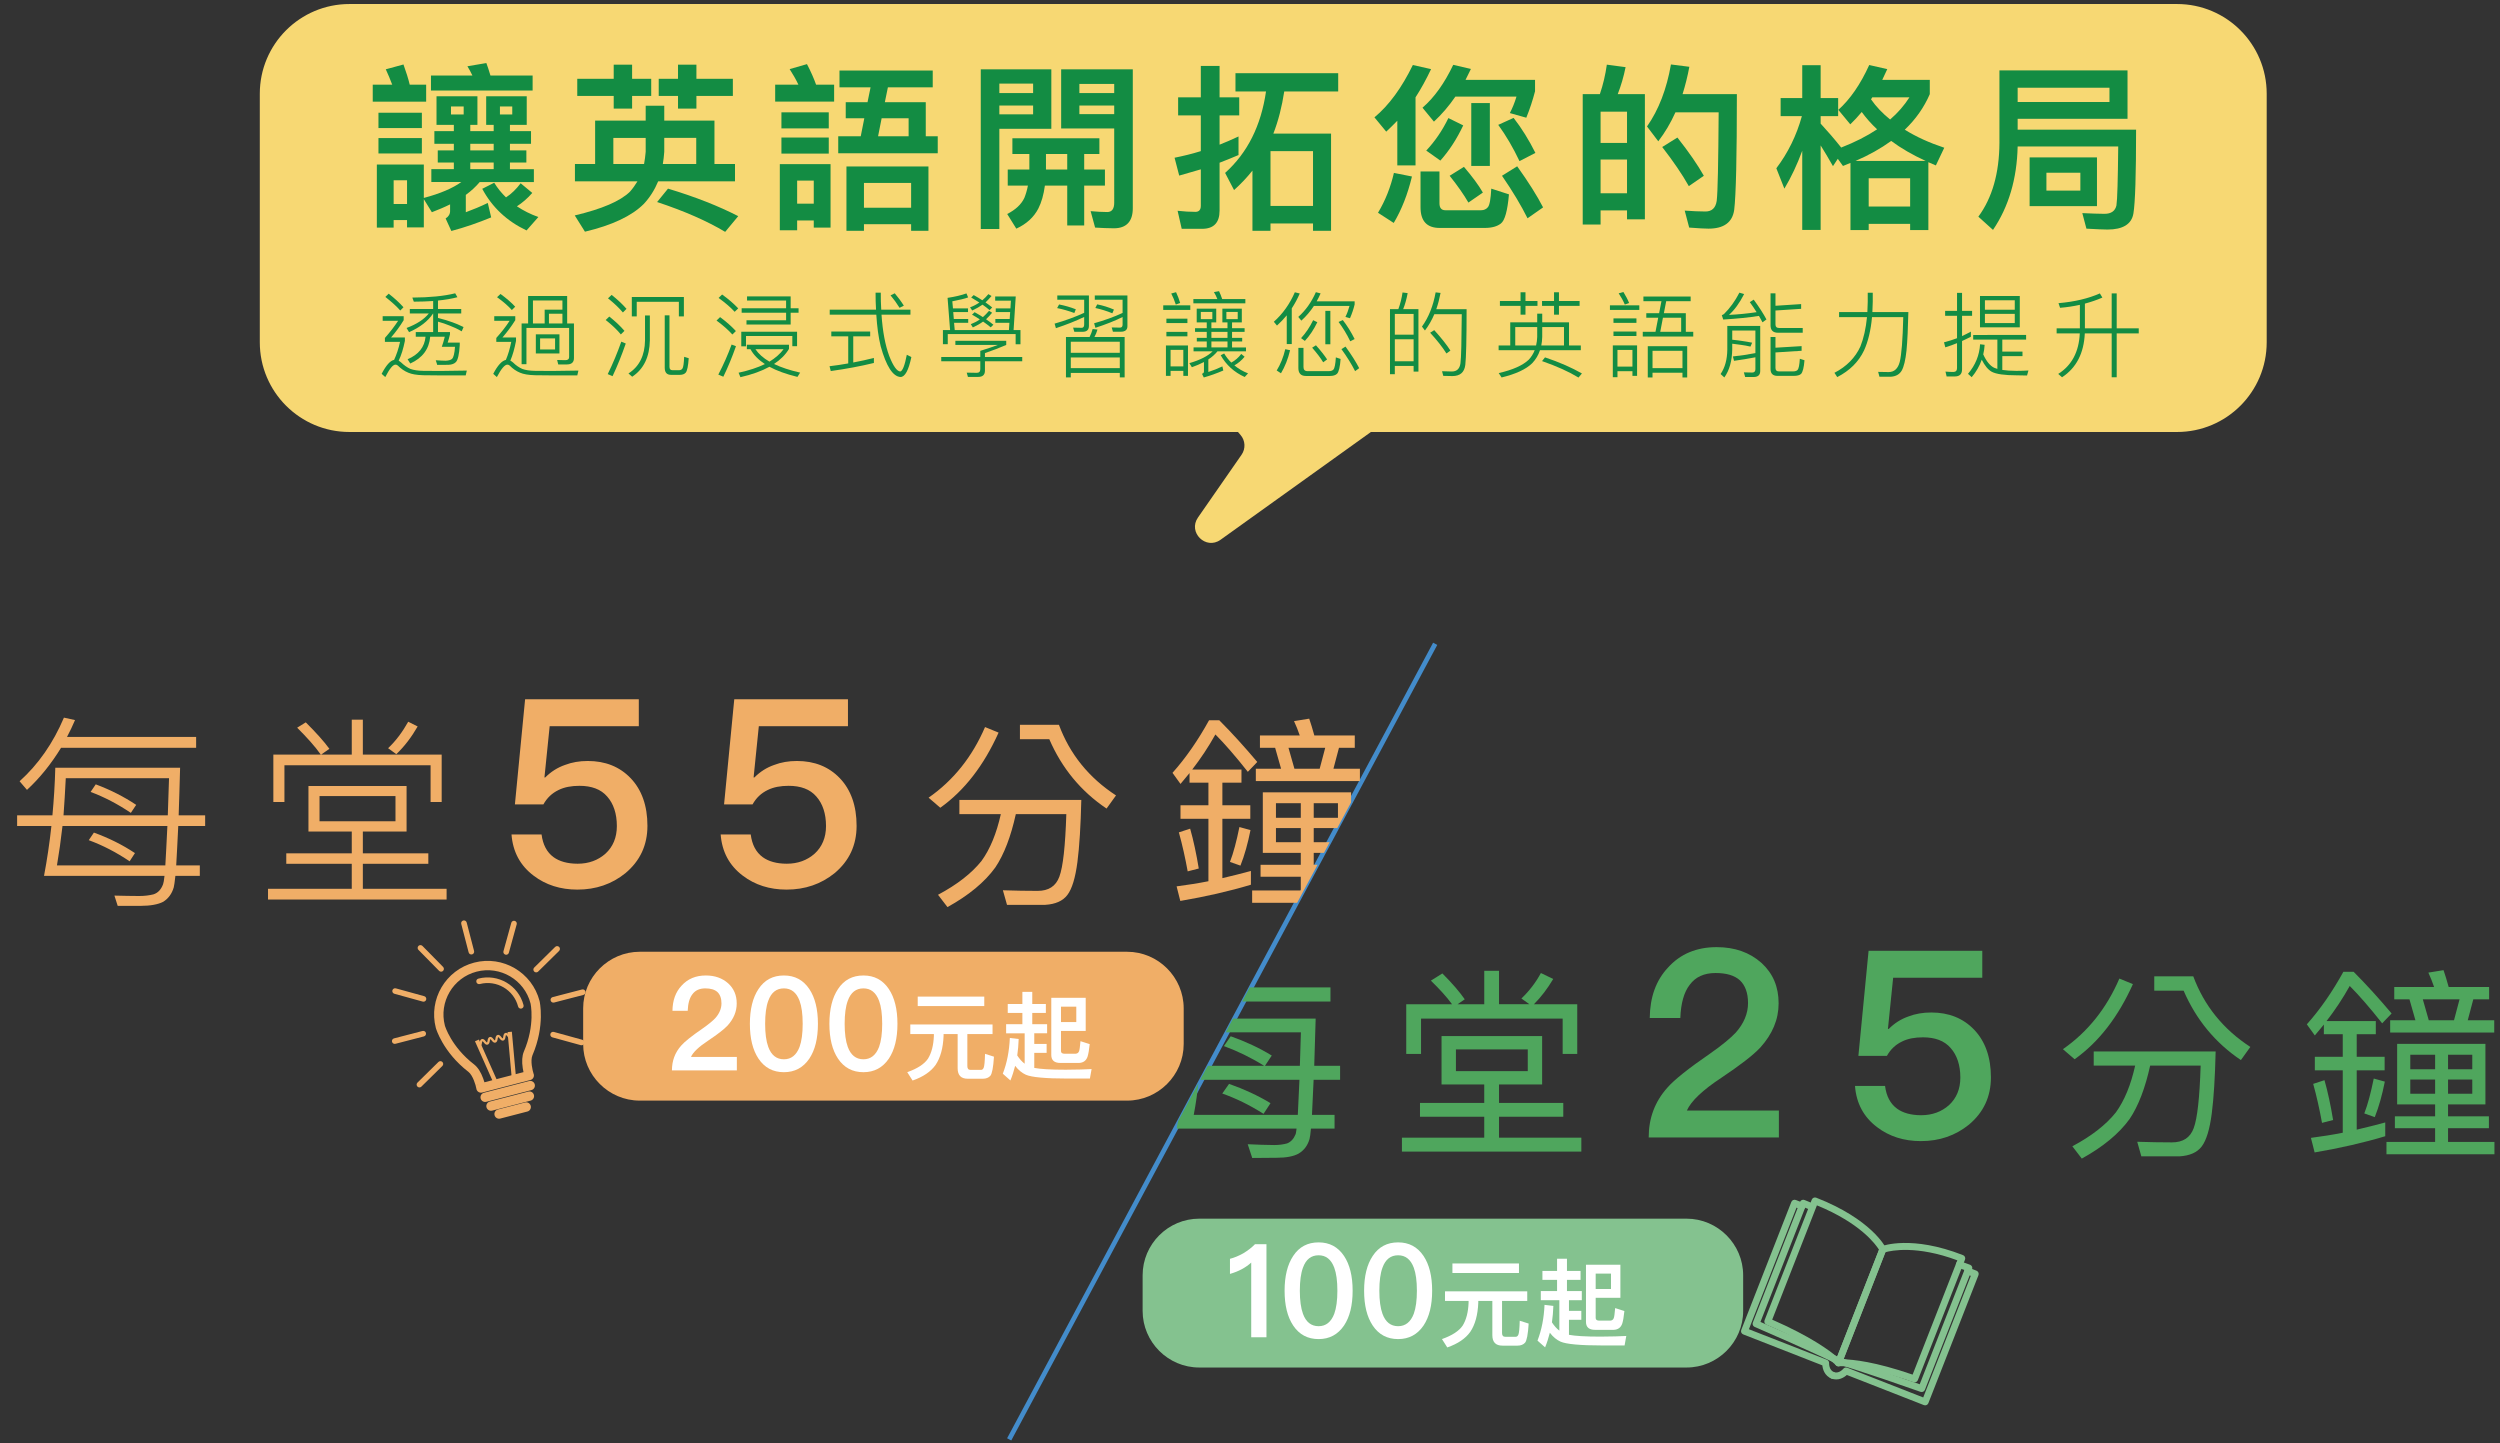 <?xml version="1.0" encoding="utf-8"?>
<!-- Generator: Adobe Illustrator 16.0.0, SVG Export Plug-In . SVG Version: 6.00 Build 0)  -->
<!DOCTYPE svg PUBLIC "-//W3C//DTD SVG 1.1//EN" "http://www.w3.org/Graphics/SVG/1.1/DTD/svg11.dtd">
<svg version="1.1" id="圖層_1" xmlns="http://www.w3.org/2000/svg" xmlns:xlink="http://www.w3.org/1999/xlink" x="0px" y="0px"
	 width="530px" height="306px" viewBox="0 0 530 306" enable-background="new 0 0 530 306" xml:space="preserve">
<rect x="0" y="0" width="530" height="306" fill="#333333" stroke="none"/>
<g>
	<path fill="#F7D873" d="M461.526,91.582H74.091c-10.5,0-19.013-8.512-19.013-19.013V19.865c0-10.5,8.512-19.013,19.013-19.013
		h387.436c10.5,0,19.013,8.512,19.013,19.013v52.704C480.539,83.07,472.026,91.582,461.526,91.582z"/>
	<path fill="#F7D873" d="M242.704,68.68L263,92.223c1.016,1.178,1.105,2.895,0.218,4.172l-9.25,13.319
		c-2.184,3.145,1.675,6.948,4.788,4.717l35.375-25.353c0.894-0.641,1.424-1.672,1.424-2.772V63.395"/>
</g>
<g>
	<path fill="#138C43" d="M86.86,17.949h3.484v3.598H79.021v-3.598h4.128c-0.417-1.099-0.871-2.197-1.364-3.257l3.75-1.022
		C86.103,15.26,86.557,16.661,86.86,17.949z M111.667,20.411v6.06h-3.56v1.326h4.469v2.689h-4.469v1.401h3.484v2.576h-3.484v1.401
		h5.075v2.727h-11.476c-0.833,0.985-1.818,1.894-2.954,2.727v3.673c1.553-0.568,3.105-1.212,4.659-1.969l0.719,3.067
		c-2.765,1.136-5.567,2.121-8.445,2.878l-1.212-2.651c0.606-0.379,0.947-0.909,0.947-1.553v-1.439
		c-1.212,0.606-2.5,1.136-3.863,1.667l-1.705-2.765v5.984h-3.56v-1.553h-2.84v1.591h-3.56V34.878h9.96v7.082
		c3.446-0.909,6.098-2.045,7.953-3.371h-6.362v-2.727h4.772v-1.401h-3.409v-2.576h3.409v-1.401h-4.128v-2.689h4.128V26.47h-3.674
		v-6.06h8.673v6.06h-1.515v1.326h4.961V26.47h-1.591v-6.06H111.667z M89.436,23.895v3.257h-9.203v-3.257H89.436z M89.436,29.273
		v3.257h-9.203v-3.257H89.436z M86.292,43.248V38.21h-2.84v5.037H86.292z M100.153,16.018c-0.341-0.72-0.682-1.363-1.061-1.969
		l4.015-0.682c0.303,0.795,0.568,1.667,0.871,2.651h8.938v3.181H91.367v-3.181H100.153z M98.298,22.569h-2.689v1.704h2.689V22.569z
		 M104.66,30.485h-4.961v1.401h4.961V30.485z M104.66,35.863v-1.401h-4.961v1.401H104.66z M112.841,40.899
		c-0.985,1.136-2.083,2.083-3.257,2.841c1.364,0.909,2.878,1.666,4.545,2.272l-2.5,2.84c-4.166-1.969-7.31-4.923-9.393-8.824
		l2.538-1.288c0.719,1.174,1.553,2.197,2.5,3.105c1.174-0.757,2.197-1.78,3.105-2.992L112.841,40.899z M108.599,22.569h-2.613v1.704
		h2.613V22.569z"/>
	<path fill="#138C43" d="M151.465,34.764h4.355v3.674h-16.285c-0.757,1.818-1.78,3.446-3.067,4.81
		c-2.538,2.538-6.704,4.507-12.46,5.87l-2.159-3.446c5.756-1.363,9.657-3.03,11.703-5.037c0.605-0.682,1.136-1.439,1.59-2.196
		h-13.255v-3.674h4.28v-9.203h10.718v-3.144h3.939v3.144h10.642V34.764z M130.105,16.699v-2.992h3.901v2.992h4.052v3.636h-4.052
		v2.689h-3.901v-2.689h-7.726v-3.636H130.105z M136.543,34.764c0.151-0.833,0.265-1.667,0.341-2.575v-2.954h-6.855v5.529H136.543z
		 M156.502,45.823l-2.765,3.333c-3.787-2.272-8.597-4.393-14.429-6.325l2.31-2.84C147.413,41.733,152.374,43.702,156.502,45.823z
		 M147.64,13.707v2.992h7.726v3.636h-7.726v2.689h-3.901v-2.689h-4.09v-3.636h4.09v-2.992H147.64z M140.823,32.189
		c-0.076,0.909-0.152,1.742-0.303,2.575h7.082v-5.529h-6.779V32.189z"/>
	<path fill="#138C43" d="M169.26,17.949c-0.53-1.136-1.174-2.235-1.855-3.295l3.673-1.061c0.833,1.59,1.477,3.067,1.932,4.355h3.825
		v3.598h-12.498v-3.598H169.26z M168.995,48.815h-3.673V34.802h10.755v13.445h-3.56v-1.515h-3.522V48.815z M175.698,23.819v3.408
		h-10.036v-3.408H175.698z M175.698,29.159v3.409h-10.036v-3.409H175.698z M172.517,38.287h-3.522v4.885h3.522V38.287z
		 M197.74,14.957v3.56h-9.506l-0.644,3.144h8.673v7.233h2.538v3.598h-21.095v-3.598h4.771l0.758-3.825h-3.939v-3.408h4.621
		l0.644-3.144h-6.589v-3.56H197.74z M196.831,48.929h-3.674v-1.401h-9.998v1.401h-3.712V35.294h17.384V48.929z M193.157,44.043
		v-5.264h-9.998v5.264H193.157z M192.627,28.894v-3.825h-5.719l-0.757,3.825H192.627z"/>
	<path fill="#138C43" d="M222.882,27.303h-11.021V48.55h-3.938V14.692h14.959V27.303z M219.019,17.722h-7.158v2.007h7.158V17.722z
		 M211.861,24.236h7.158V22.38h-7.158V24.236z M218.224,35.938v-3.295h-3.598v-3.333h18.444v3.333h-3.219v3.295h4.394v3.408h-4.394
		v8.446h-3.598v-8.446h-4.734c-0.265,1.932-0.72,3.56-1.401,4.886c-0.947,1.818-2.5,3.257-4.658,4.242l-1.932-3.105
		c1.78-0.909,2.992-2.045,3.636-3.409c0.303-0.757,0.568-1.628,0.757-2.613h-4.279v-3.408H218.224z M226.252,32.644h-4.507v3.295
		h4.507V32.644z M224.965,27.228V14.692h15.187v29.465c0,2.802-1.363,4.242-4.014,4.242c-1.326,0-2.651-0.076-3.977-0.151
		l-0.947-3.484c1.288,0.113,2.461,0.189,3.522,0.189c0.985,0,1.477-0.682,1.477-1.97V27.228H224.965z M236.213,17.797h-7.385v1.932
		h7.385V17.797z M228.828,24.198h7.385V22.38h-7.385V24.198z"/>
	<path fill="#138C43" d="M250.523,48.512l-0.871-3.825c1.363,0.151,2.613,0.227,3.787,0.227c0.757,0,1.136-0.455,1.136-1.288V35.9
		c-1.515,0.455-3.068,0.909-4.583,1.326l-0.985-3.787c1.894-0.379,3.75-0.833,5.567-1.401v-7.575h-4.81v-3.825h4.81v-6.666h3.977
		v6.666h4.166v3.825h-4.166v6.211c1.363-0.53,2.689-1.136,4.014-1.742v3.938c-1.325,0.568-2.651,1.098-4.014,1.628v10.15
		c0,2.575-1.25,3.863-3.711,3.863H250.523z M283.699,15.525v3.863h-11.438c-0.492,3.219-1.25,6.211-2.31,8.938h12.232v20.603h-3.825
		v-1.553h-9.014v1.553h-3.825V36.166c-1.174,1.477-2.461,2.84-3.901,4.128l-1.894-3.636c4.734-4.242,7.613-9.998,8.673-17.27h-6.477
		v-3.863H283.699z M278.359,32.038h-9.014v11.626h9.014V32.038z"/>
	<path fill="#138C43" d="M293.881,27.909l-2.499-3.03c3.105-2.575,5.794-6.287,8.143-11.096l3.863,0.871
		c-1.023,2.159-2.121,4.166-3.295,5.983v14.43h-3.863v-9.468C295.434,26.433,294.639,27.19,293.881,27.909z M299.335,37.416
		c-0.909,3.787-2.196,7.044-3.863,9.847l-3.333-2.159c1.591-2.651,2.689-5.492,3.371-8.446L299.335,37.416z M305.205,48.323
		c-2.727,0-4.053-1.477-4.053-4.394v-7.574h4.015v6.741c0,0.985,0.417,1.477,1.25,1.477h7.574c0.606,0,1.099-0.227,1.439-0.644
		c0.379-0.454,0.605-1.742,0.72-3.938l3.749,1.212c-0.303,3.484-0.871,5.529-1.704,6.173c-0.758,0.606-1.894,0.947-3.446,0.947
		H305.205z M311.833,14.616c-0.379,0.795-0.758,1.553-1.137,2.31h14.732v2.424c-0.492,1.894-1.098,3.75-1.855,5.605l-3.484-0.985
		c0.53-1.022,1.022-2.197,1.401-3.484h-12.952c-1.401,2.045-2.916,3.787-4.545,5.302l-2.424-2.954
		c2.5-2.159,4.658-5.188,6.514-9.089L311.833,14.616z M310.204,26.584c-1.363,2.878-2.954,5.34-4.848,7.461l-2.992-2.121
		c1.818-1.932,3.409-4.242,4.696-6.893L310.204,26.584z M314.37,40.824l-3.067,2.121c-0.984-1.705-2.311-3.598-3.977-5.681
		l3.029-1.894C312.098,37.416,313.461,39.233,314.37,40.824z M315.848,21.85v13.331h-3.939V21.85H315.848z M325.505,32.416
		l-3.371,1.742c-1.363-2.878-2.878-5.454-4.507-7.688l3.257-1.477C322.626,27.228,324.142,29.689,325.505,32.416z M327.133,43.967
		l-3.295,2.31c-1.363-2.727-3.143-5.719-5.415-9.014l3.219-2.007C324.027,38.589,325.846,41.468,327.133,43.967z"/>
	<path fill="#138C43" d="M348.715,46.505h-3.787v-1.894h-5.605v2.992h-3.787V19.956h3.636c0.682-2.007,1.174-4.09,1.477-6.249
		l3.977,0.53c-0.416,2.045-0.984,3.977-1.666,5.719h5.757V46.505z M344.928,30.295v-6.628h-5.605v6.628H344.928z M344.928,40.976
		v-7.158h-5.605v7.158H344.928z M367.65,44.498c-0.378,2.651-2.196,3.977-5.453,3.977c-0.758,0-2.121-0.076-4.09-0.227l-0.947-3.598
		c1.666,0.114,3.144,0.189,4.394,0.189c1.363,0,2.158-0.757,2.386-2.234c0.228-1.818,0.341-8.067,0.416-18.785h-9.165
		c-1.022,2.272-2.234,4.317-3.636,6.135l-2.386-3.144c2.5-3.56,4.166-7.953,5.075-13.142l3.9,0.492
		c-0.379,2.045-0.871,3.977-1.438,5.794h11.513C368.219,33.211,368.029,41.392,367.65,44.498z M361.213,37.264l-3.182,2.197
		c-1.401-2.5-3.295-5.264-5.643-8.294l3.219-2.007C358.031,32.227,359.887,34.916,361.213,37.264z"/>
	<path fill="#138C43" d="M385.976,48.739h-3.901V31.962c-1.061,2.878-2.311,5.567-3.787,8.029l-1.704-4.317
		c2.462-3.257,4.279-6.931,5.416-11.059h-4.507V20.79h4.582v-6.969h3.901v6.969h3.711v3.825h-3.711v1.591
		c1.438,1.553,2.916,3.257,4.354,5.075c2.917-1.136,5.454-2.424,7.613-3.863c-1.288-1.212-2.349-2.424-3.258-3.673
		c-0.795,0.947-1.59,1.818-2.424,2.613l-2.537-3.067c2.5-2.234,4.696-5.416,6.552-9.506l3.825,0.871
		c-0.379,0.795-0.72,1.553-1.061,2.272h10.074v3.03c-1.212,2.803-2.992,5.34-5.302,7.537c2.424,1.515,5.188,2.765,8.369,3.825
		l-1.779,3.75c-0.568-0.228-1.099-0.455-1.591-0.682v14.391h-3.863v-1.325h-8.786v1.325H392.3v-14.24
		c-0.53,0.227-1.061,0.417-1.591,0.644l-1.098-1.515l-1.022,1.553c-0.985-1.742-1.856-3.181-2.613-4.393V48.739z M400.935,29.879
		c-2.196,1.59-4.733,3.03-7.574,4.242h14.884C405.441,32.833,403.018,31.432,400.935,29.879z M404.949,43.778v-5.984h-8.786v5.984
		H404.949z M404.798,20.638h-7.878c-0.113,0.152-0.189,0.265-0.265,0.417c1.099,1.59,2.462,2.992,4.053,4.279
		C402.374,23.895,403.737,22.304,404.798,20.638z"/>
	<path fill="#138C43" d="M427.742,27.493h25.109c0,9.582-0.189,15.49-0.567,17.762c-0.379,2.272-2.234,3.409-5.492,3.409
		c-0.908,0-2.386-0.076-4.469-0.189l-0.871-3.295c1.818,0.076,3.409,0.151,4.696,0.151c1.439,0,2.272-0.606,2.537-1.78
		c0.189-1.174,0.304-5.34,0.379-12.498h-21.322c-0.151,6.855-1.894,12.763-5.226,17.687l-3.105-2.803
		c2.954-4.014,4.431-9.241,4.469-15.641V14.919h27.154v10.264h-23.292V27.493z M427.742,18.593v3.03h19.467v-3.03H427.742z
		 M444.558,33.363v10.339H430.28V33.363H444.558z M441.036,36.62h-7.196v3.787h7.196V36.62z"/>
</g>
<g>
	<path fill="#138C43" d="M85.579,67.03v0.848c-0.769,1.262-1.656,2.484-2.681,3.667h2.938v0.729
		c-0.335,1.656-0.769,3.056-1.321,4.199c0.158,0.079,0.335,0.217,0.532,0.375c0.611,0.591,1.262,1.045,1.952,1.36
		c0.69,0.256,1.617,0.394,2.78,0.414c1.084,0,2.326,0.02,3.726,0.02c1.399,0,3.213-0.04,5.461-0.079l-0.237,1.025h-5.086
		c-1.557,0-2.878-0.02-3.943-0.04c-1.36-0.04-2.405-0.217-3.134-0.532c-0.828-0.335-1.558-0.848-2.228-1.518
		c-0.158-0.138-0.335-0.197-0.493-0.197c-0.552,0-1.262,0.868-2.168,2.642l-0.769-0.69c0.946-1.813,1.813-2.799,2.642-2.957
		c0.513-1.104,0.946-2.366,1.262-3.824h-3.213v-0.828c1.084-1.223,2.011-2.425,2.799-3.627h-3.272V67.03H85.579z M85.539,65.138
		l-0.69,0.69c-0.789-0.907-1.853-1.853-3.154-2.878l0.709-0.69C83.646,63.226,84.691,64.191,85.539,65.138z M97.88,70.244
		c-0.868-0.513-1.735-0.907-2.563-1.222c-0.808-0.335-1.636-0.611-2.464-0.828v2.208h2.543v0.493
		c-0.158,0.65-0.315,1.222-0.493,1.734h2.563v0.552c-0.118,1.932-0.394,3.135-0.808,3.568c-0.335,0.355-0.848,0.552-1.538,0.591
		c-0.65,0-1.458,0.02-2.425,0.02l-0.315-0.985c0.946,0.059,1.656,0.099,2.129,0.099c0.631-0.04,1.064-0.158,1.321-0.395
		c0.315-0.296,0.532-1.144,0.631-2.563h-2.799c0.236-0.67,0.453-1.38,0.631-2.129h-3.095c-0.217,2.602-1.617,4.495-4.219,5.678
		l-0.572-0.907c2.346-0.986,3.607-2.583,3.805-4.771h-2.07v-0.986h3.687v-3.943h-0.02c-1.044,1.597-2.74,2.918-5.086,3.962
		l-0.533-0.887c2.149-0.809,3.726-1.833,4.712-3.076H86.88v-0.946h4.948v-1.695c-1.262,0.079-2.642,0.138-4.101,0.138l-0.315-0.868
		c3.687-0.02,6.723-0.315,9.088-0.907l0.473,0.828c-1.183,0.315-2.563,0.552-4.121,0.709v1.794h4.929v0.946h-4.929v0.946
		c1.222,0.315,2.228,0.611,3.017,0.907c0.611,0.197,1.419,0.552,2.405,1.025L97.88,70.244z"/>
	<path fill="#138C43" d="M109.239,67.03v0.848c-0.789,1.262-1.695,2.484-2.721,3.667h2.878v0.729
		c-0.315,1.656-0.71,3.036-1.203,4.179c0.197,0.099,0.375,0.237,0.572,0.395c0.591,0.591,1.242,1.045,1.952,1.36
		c0.67,0.256,1.577,0.394,2.76,0.414c1.064,0,2.306,0.02,3.687,0.02c1.399,0,3.213-0.04,5.461-0.079l-0.237,1.025h-5.086
		c-1.557,0-2.858-0.02-3.923-0.04c-1.341-0.04-2.386-0.217-3.115-0.532c-0.828-0.335-1.557-0.848-2.208-1.518
		c-0.158-0.138-0.335-0.197-0.493-0.197c-0.552,0-1.301,0.868-2.228,2.642l-0.769-0.69c0.927-1.774,1.813-2.76,2.681-2.957
		c0.473-1.104,0.848-2.366,1.144-3.824h-3.174v-0.828c1.104-1.223,2.05-2.425,2.819-3.627h-3.253V67.03H109.239z M109.219,65.02
		l-0.709,0.709c-0.769-0.867-1.814-1.774-3.135-2.72l0.729-0.69C107.346,63.226,108.391,64.112,109.219,65.02z M121.679,68.568
		v7.354c0,0.887-0.513,1.341-1.499,1.341h-1.833l-0.236-0.946l1.754,0.039c0.513,0,0.789-0.217,0.789-0.65v-6.19h-9.049v7.689
		h-1.025v-8.635h1.38v-5.815h8.28v5.815H121.679z M119.234,63.699h-6.25v4.869h2.484V65.65h3.766V63.699z M118.603,70.875v4.061
		h-5.007v-4.061H118.603z M117.676,71.742h-3.174v2.346h3.174V71.742z M119.234,68.568v-2.05h-2.858v2.05H119.234z"/>
	<path fill="#138C43" d="M132.386,70.145l-0.769,0.75c-0.788-0.966-1.853-1.991-3.213-3.056l0.769-0.729
		C130.435,68.115,131.519,69.12,132.386,70.145z M132.662,72.826c-0.848,2.445-1.774,4.751-2.799,6.92l-1.025-0.434
		c1.104-2.248,2.05-4.535,2.878-6.88L132.662,72.826z M132.82,65.473l-0.769,0.769c-0.789-0.946-1.833-1.932-3.154-2.997
		l0.769-0.729C130.908,63.501,131.953,64.487,132.82,65.473z M137.769,66.873v5.284c-0.06,3.509-1.301,6.091-3.746,7.708
		l-0.789-0.69c2.287-1.459,3.47-3.805,3.509-7.018v-5.284H137.769z M144.984,67.07h-1.065v-3.095h-8.93v3.095h-1.045v-4.101h11.04
		V67.07z M142.263,79.47c-0.907,0-1.34-0.513-1.34-1.518V66.853h1.005v10.902c0,0.473,0.197,0.729,0.631,0.729h1.38
		c0.335,0,0.572-0.118,0.729-0.335c0.197-0.276,0.315-1.124,0.375-2.504l0.966,0.296c-0.118,1.656-0.315,2.661-0.631,3.056
		c-0.276,0.315-0.69,0.473-1.262,0.473H142.263z"/>
	<path fill="#138C43" d="M156.007,70.185l-0.749,0.729c-0.828-0.927-1.932-1.912-3.352-2.957l0.75-0.729
		C153.996,68.213,155.1,69.199,156.007,70.185z M156.027,73.398c-0.809,2.287-1.696,4.456-2.681,6.466l-1.064-0.453
		c1.084-2.07,2.03-4.199,2.819-6.368L156.027,73.398z M156.5,65.374l-0.749,0.729c-0.848-0.926-1.991-1.912-3.411-2.938l0.749-0.729
		C154.43,63.403,155.573,64.389,156.5,65.374z M167.264,73.083v0.887c-0.729,1.222-1.794,2.287-3.174,3.194
		c1.518,0.729,3.371,1.34,5.54,1.833l-0.572,0.907c-2.405-0.591-4.377-1.301-5.934-2.149c-1.656,0.907-3.707,1.656-6.151,2.208
		l-0.395-0.946c2.188-0.473,4.042-1.084,5.579-1.833c-1.399-0.926-2.425-1.971-3.056-3.154h-0.769v-0.946H167.264z M168.979,73.398
		h-1.005v-2.168h-9.818v2.188h-1.005v-3.095h11.829V73.398z M166.653,65.354v-1.636h-8.28v-0.887h9.246v2.523h1.676v0.946h-1.676
		v2.504h-9.364v-0.907h8.398v-1.597h-9.423v-0.946H166.653z M163.124,76.67c1.262-0.769,2.267-1.656,2.997-2.642h-5.974
		C160.817,75.015,161.803,75.902,163.124,76.67z"/>
	<path fill="#138C43" d="M184.478,70.283v1.025h-3.588v5.54c1.498-0.276,2.957-0.611,4.376-0.966v1.065
		c-2.819,0.69-5.875,1.262-9.147,1.715l-0.256-1.025c1.341-0.158,2.662-0.355,3.962-0.592v-5.737h-3.588v-1.025H184.478z
		 M185.72,65.65c-0.079-1.163-0.099-2.366-0.099-3.608h1.104c0,1.262,0.02,2.464,0.098,3.608h6.19v1.064h-6.131
		c0.236,3.549,0.789,6.466,1.636,8.753c0.848,2.169,1.636,3.253,2.346,3.292c0.473-0.099,0.946-1.281,1.38-3.548l0.966,0.493
		c-0.591,2.799-1.341,4.199-2.287,4.219c-1.616-0.079-3.036-2.248-4.219-6.525c-0.473-1.932-0.769-4.16-0.926-6.683h-9.877V65.65
		H185.72z M191.614,64.803l-0.907,0.453c-0.611-0.985-1.242-1.853-1.912-2.642l0.887-0.434
		C190.372,62.989,191.022,63.856,191.614,64.803z"/>
	<path fill="#138C43" d="M213.322,72.254v0.868c-1.34,0.591-2.839,1.163-4.514,1.735v0.828h7.905v0.907h-7.905v1.991
		c0,0.867-0.473,1.321-1.4,1.321H205.2l-0.256-0.907c0.651,0.02,1.36,0.039,2.129,0.039c0.493,0,0.749-0.256,0.749-0.769v-1.676
		h-8.28v-0.907h8.28v-1.301c1.656-0.513,2.898-0.946,3.746-1.262h-9.029v-0.868H213.322z M202.204,67.622h3.056v0.809h-2.997
		l0.138,1.538h11.493l0.099-1.538h-2.977v-0.809h3.036l0.099-1.458h-3.056v-0.789h3.115l0.099-1.636h-3.332v-0.887h4.357
		l-0.454,7.117h1.459v3.016h-1.025v-2.168h-14.391v2.149h-1.025v-2.997h1.518l-0.532-6.821c1.577-0.236,2.917-0.552,4.002-0.946
		l0.355,0.848c-0.67,0.256-1.794,0.532-3.352,0.828l0.138,1.498h3.193v0.789h-3.134L202.204,67.622z M208.256,63.659
		c0.473-0.395,0.887-0.828,1.281-1.301l0.67,0.395c-0.453,0.532-0.887,0.985-1.281,1.36c0.513,0.355,0.986,0.71,1.419,1.065
		l-0.552,0.572c-0.434-0.395-0.946-0.769-1.498-1.163c-0.611,0.434-1.341,0.848-2.188,1.242l-0.453-0.67
		c0.749-0.276,1.399-0.631,1.971-1.025c-0.552-0.355-1.124-0.71-1.735-1.064l0.532-0.513
		C207.073,62.91,207.684,63.285,208.256,63.659z M208.374,67.228c0.473-0.414,0.907-0.868,1.301-1.341l0.651,0.414
		c-0.434,0.532-0.868,0.986-1.282,1.38c0.572,0.395,1.084,0.769,1.558,1.163l-0.572,0.552c-0.473-0.394-1.005-0.808-1.617-1.222
		c-0.591,0.434-1.321,0.848-2.168,1.242l-0.434-0.69c0.709-0.276,1.36-0.611,1.912-1.005c-0.513-0.355-1.064-0.69-1.656-1.005
		l0.552-0.532C207.25,66.538,207.822,66.873,208.374,67.228z"/>
	<path fill="#138C43" d="M229.846,63.541h-5.698v-0.907h6.703V69.1c0,0.828-0.454,1.242-1.341,1.242h-1.754l-0.256-0.887l1.814,0.04
		c0.354,0,0.532-0.237,0.532-0.71v-1.597c-1.735,0.848-3.746,1.636-5.993,2.385l-0.276-0.966c2.287-0.65,4.376-1.419,6.269-2.287
		V63.541z M228.072,65.571l-0.315,0.789c-1.163-0.434-2.385-0.789-3.647-1.045l0.414-0.769
		C225.746,64.783,226.928,65.118,228.072,65.571z M238.422,80.002h-1.025v-0.946h-10.389v0.946h-1.025v-8.556h5.007
		c0.276-0.552,0.493-1.104,0.651-1.695l1.025,0.118c-0.158,0.552-0.375,1.084-0.65,1.577h6.407V80.002z M237.396,74.798v-2.346
		h-10.389v2.346H237.396z M237.396,78.051v-2.268h-10.389v2.268H237.396z M237.988,63.541h-5.895v-0.907h6.919v6.525
		c0,0.769-0.473,1.164-1.38,1.164h-1.695l-0.256-0.907l1.754,0.04c0.355,0,0.552-0.217,0.552-0.611v-1.636
		c-1.676,0.828-3.588,1.577-5.757,2.287l-0.276-0.966c2.188-0.611,4.199-1.34,6.033-2.188V63.541z M236.155,65.63l-0.335,0.789
		c-1.143-0.473-2.346-0.848-3.607-1.124l0.394-0.769C233.828,64.763,235.011,65.138,236.155,65.63z"/>
	<path fill="#138C43" d="M252.343,64.724v0.986h-5.737v-0.986H252.343z M251.85,79.687h-0.985v-1.065h-2.701v1.065h-0.986V73.24
		h4.672V79.687z M251.731,67.563v0.927h-4.456v-0.927H251.731z M251.731,70.362v0.946h-4.456v-0.946H251.731z M250.864,77.676
		v-3.509h-2.701v3.509H250.864z M250.194,64.231l-0.927,0.335c-0.256-0.808-0.572-1.597-0.966-2.346l1.025-0.276
		C249.701,62.772,249.997,63.521,250.194,64.231z M263.264,65.434v2.917h-2.07v1.222h2.662v0.789h-2.662v1.262h2.149v0.769h-2.149
		v1.262h2.957v0.828h-6.052c-0.513,0.631-1.144,1.203-1.932,1.715v2.662c0.986-0.315,1.972-0.709,2.977-1.183l0.197,0.868
		c-1.36,0.591-2.74,1.084-4.14,1.479l-0.375-0.769c0.276-0.118,0.414-0.276,0.414-0.473V76.75c-0.769,0.394-1.617,0.769-2.563,1.104
		l-0.532-0.868c2.248-0.65,3.903-1.479,4.929-2.503h-4.042v-0.828h2.799v-1.262h-2.109v-0.769h2.109v-1.262h-2.484v-0.789h2.484
		v-1.222h-2.129v-2.917h4.14v2.917h-1.025v1.222h3.411v-1.222h-1.084v-2.917H263.264z M258.08,63.403
		c-0.217-0.552-0.454-1.045-0.729-1.479l1.084-0.197c0.236,0.473,0.453,1.045,0.67,1.676h4.909v0.907h-11.021v-0.907H258.08z
		 M257.015,66.124h-2.444v1.538h2.444V66.124z M260.229,70.362h-3.411v1.262h3.411V70.362z M260.229,73.654v-1.262h-3.411v1.262
		H260.229z M263.856,75.626c-0.651,0.788-1.38,1.399-2.169,1.833c0.828,0.69,1.794,1.262,2.898,1.696l-0.709,0.769
		c-2.248-1.025-3.943-2.563-5.086-4.613l0.729-0.375c0.434,0.71,0.927,1.36,1.518,1.932c0.808-0.434,1.518-1.045,2.109-1.833
		L263.856,75.626z M262.397,66.124h-2.405v1.538h2.405V66.124z"/>
	<path fill="#138C43" d="M270.72,69.021l-0.67-0.809c1.872-1.656,3.352-3.726,4.455-6.249l1.045,0.256
		c-0.493,1.144-1.064,2.188-1.695,3.154v7.57h-1.064v-6.091C272.14,67.642,271.449,68.351,270.72,69.021z M273.5,74.246
		c-0.454,1.893-1.104,3.509-1.933,4.889l-0.907-0.591c0.809-1.321,1.42-2.819,1.814-4.515L273.5,74.246z M279.966,62.2
		c-0.256,0.591-0.532,1.163-0.828,1.676h8.044v0.67c-0.237,0.986-0.572,1.971-0.986,2.917l-0.966-0.276
		c0.354-0.709,0.631-1.479,0.867-2.326h-7.55c-0.77,1.163-1.656,2.208-2.662,3.115l-0.65-0.789c1.558-1.38,2.8-3.135,3.726-5.244
		L279.966,62.2z M276.851,79.707c-1.064,0-1.597-0.572-1.597-1.676v-4.278h1.084v4.061c0,0.572,0.276,0.868,0.849,0.868h4.515
		c0.473,0,0.788-0.119,0.985-0.335c0.256-0.295,0.434-1.163,0.513-2.583l1.005,0.335c-0.118,1.696-0.374,2.741-0.749,3.135
		c-0.315,0.315-0.828,0.473-1.537,0.473H276.851z M279.275,68.312c-0.749,1.538-1.616,2.859-2.642,3.963l-0.808-0.592
		c0.985-1.064,1.853-2.326,2.563-3.805L279.275,68.312z M281.346,76.197l-0.828,0.611c-0.571-0.946-1.36-1.972-2.346-3.095
		l0.809-0.513C280.005,74.344,280.794,75.35,281.346,76.197z M282.036,65.907v7.077h-1.064v-7.077H282.036z M287.182,71.88
		l-0.927,0.473c-0.749-1.538-1.577-2.898-2.484-4.101l0.907-0.394C285.624,69.081,286.452,70.421,287.182,71.88z M288.147,78.051
		l-0.867,0.631c-0.71-1.419-1.676-2.977-2.898-4.672l0.867-0.532C286.511,75.212,287.477,76.75,288.147,78.051z"/>
	<path fill="#138C43" d="M300.708,78.78h-1.024v-1.203h-3.982v1.754h-1.025v-13.8h1.774c0.414-1.124,0.71-2.307,0.887-3.529
		l1.085,0.138c-0.218,1.222-0.533,2.346-0.947,3.391h3.233V78.78z M299.684,70.954v-4.396h-3.982v4.396H299.684z M299.684,76.592
		v-4.672h-3.982v4.672H299.684z M310.645,77.36c-0.197,1.577-1.104,2.366-2.74,2.366c-0.375,0-1.025-0.02-1.933-0.04l-0.256-0.986
		c0.788,0.04,1.479,0.059,2.07,0.059c1.064,0,1.675-0.591,1.833-1.754c0.158-1.183,0.236-4.653,0.276-10.39h-5.816
		c-0.552,1.281-1.202,2.425-1.991,3.45l-0.631-0.828c1.42-1.972,2.386-4.396,2.898-7.255l1.045,0.118
		c-0.236,1.223-0.532,2.386-0.907,3.45h6.427C310.92,71.919,310.821,75.862,310.645,77.36z M307.49,74.325l-0.848,0.611
		c-0.828-1.34-1.991-2.799-3.45-4.396l0.867-0.552C305.558,71.644,306.701,73.083,307.49,74.325z"/>
	<path fill="#138C43" d="M332.629,73.24h2.504v1.005h-8.655c-0.354,1.065-0.906,1.972-1.655,2.76
		c-1.302,1.281-3.47,2.287-6.486,3.016l-0.611-0.926c2.997-0.69,5.106-1.637,6.368-2.839c0.552-0.592,0.966-1.262,1.262-2.011
		h-7.649V73.24h2.464v-4.909h5.718v-1.833h1.064v1.833h5.678V73.24z M322.357,63.817v-1.853h1.045v1.853h2.543v1.025h-2.543v1.873
		h-1.045v-1.873h-4.377v-1.025H322.357z M325.649,73.24c0.139-0.572,0.218-1.163,0.237-1.794v-2.109h-4.653v3.903H325.649z
		 M326.951,71.446c-0.02,0.631-0.079,1.242-0.197,1.794h4.811v-3.903h-4.613V71.446z M330.5,61.964v1.853h4.376v1.025H330.5v1.873
		h-1.045v-1.873h-2.544v-1.025h2.544v-1.853H330.5z M335.369,79.174l-0.729,0.868c-2.03-1.242-4.613-2.405-7.729-3.49l0.631-0.789
		C330.598,76.789,333.2,77.932,335.369,79.174z"/>
	<path fill="#138C43" d="M347.536,64.724v0.986h-6.23v-0.986H347.536z M342.902,79.963h-0.985v-6.742h5.146v6.466h-0.985v-0.986
		h-3.175V79.963z M346.925,67.503v0.946h-4.87v-0.946H346.925z M346.925,70.283v0.946h-4.87v-0.946H346.925z M346.077,74.187h-3.175
		v3.529h3.175V74.187z M345.367,64.231l-0.907,0.335c-0.354-0.828-0.788-1.617-1.301-2.385l1.005-0.276
		C344.677,62.752,345.091,63.521,345.367,64.231z M358.418,62.871v0.986h-5.185l-0.493,2.543h4.652v3.943h1.577v1.005h-10.704
		v-1.005h2.7l0.572-2.977h-2.523v-0.966h2.72l0.493-2.543h-3.824v-0.986H358.418z M357.688,80.022h-1.005v-1.005h-6.349v1.005
		h-1.005v-6.624h8.358V80.022z M356.684,78.051v-3.687h-6.349v3.687H356.684z M356.407,70.342v-2.977h-3.864l-0.571,2.977H356.407z"
		/>
	<path fill="#138C43" d="M371.098,73.477c-0.71-0.158-1.4-0.296-2.07-0.375c-0.592-0.099-1.203-0.178-1.794-0.237v1.183
		c-0.04,2.464-0.592,4.455-1.676,5.973l-0.789-0.729c0.927-1.36,1.4-3.095,1.42-5.185V69.1h6.979v9.562
		c0,0.828-0.473,1.262-1.38,1.262h-1.813l-0.276-0.986c0.631,0.02,1.223,0.04,1.774,0.04c0.434,0,0.671-0.236,0.671-0.69v-2.543
		c-1.42,0.276-2.918,0.532-4.535,0.749l-0.236-0.927c1.656-0.177,3.253-0.414,4.771-0.709v-4.791h-4.909v1.952
		c0.927,0.099,1.695,0.197,2.287,0.295c0.473,0.06,1.123,0.178,1.932,0.335L371.098,73.477z M374.488,67.72l-0.848,0.611
		c-0.236-0.454-0.474-0.907-0.749-1.36c-2.09,0.335-4.613,0.591-7.57,0.769l-0.296-0.927c0.197-0.059,0.354-0.158,0.493-0.276
		c1.241-1.223,2.326-2.721,3.232-4.495l1.006,0.296c-0.985,1.932-2.07,3.411-3.214,4.416c1.854-0.079,3.805-0.276,5.855-0.572
		c-0.434-0.71-0.927-1.419-1.439-2.129l0.828-0.532C372.97,65.138,373.857,66.538,374.488,67.72z M376.4,62.181v2.642l5.441-0.355
		v1.005l-5.441,0.355v2.957c0,0.493,0.256,0.75,0.789,0.75h4.987v1.005h-5.244c-1.064,0-1.577-0.532-1.577-1.558v-6.801H376.4z
		 M376.834,79.687c-0.985,0-1.479-0.493-1.479-1.439v-6.801h1.045v2.267l5.54-0.335v0.986l-5.54,0.354v3.292
		c0,0.473,0.236,0.729,0.749,0.729h2.957c0.474,0,0.809-0.119,0.986-0.315c0.236-0.276,0.394-1.065,0.473-2.366l0.986,0.315
		c-0.119,1.557-0.375,2.523-0.729,2.898c-0.315,0.276-0.809,0.414-1.499,0.414H376.834z"/>
	<path fill="#138C43" d="M397.023,62.063v1.912c-0.02,0.749-0.039,1.479-0.079,2.188h7.63c-0.079,3.351-0.197,6.072-0.395,8.142
		c-0.217,2.031-0.552,3.45-1.025,4.278c-0.473,0.789-1.222,1.203-2.247,1.281h-2.464l-0.276-1.025
		c0.789,0.02,1.519,0.039,2.228,0.039c1.184,0,1.972-0.729,2.347-2.149c0.374-1.498,0.631-4.652,0.749-9.502h-6.624
		c-0.257,2.819-0.828,5.185-1.695,7.077c-1.144,2.405-3.036,4.278-5.678,5.639l-0.592-0.907c2.583-1.34,4.416-3.213,5.5-5.579
		c0.69-1.735,1.163-3.805,1.4-6.229h-5.915v-1.064h5.993c0.04-0.71,0.06-1.439,0.079-2.188v-1.912H397.023z"/>
	<path fill="#138C43" d="M412.68,79.805l-0.236-1.025c0.571,0.039,1.123,0.079,1.636,0.079c0.532,0,0.809-0.276,0.809-0.808v-5.303
		c-0.809,0.335-1.636,0.631-2.484,0.887l-0.275-1.065c0.946-0.236,1.873-0.532,2.76-0.867v-4.751h-2.523v-1.044h2.523v-3.825h1.064
		v3.825h2.129v1.044h-2.129v4.298c0.631-0.295,1.262-0.611,1.873-0.946v1.084c-0.631,0.315-1.242,0.631-1.873,0.907v6.013
		c0,0.986-0.513,1.499-1.498,1.499H412.68z M429.535,71.013v0.985h-5.047v2.543h4.278v0.966h-4.278v2.918
		c0.828,0.118,1.814,0.197,2.997,0.197c1.005,0,1.853-0.039,2.543-0.079l-0.296,1.064c-0.788,0-1.518-0.02-2.168-0.04
		c-2.603,0-4.377-0.256-5.304-0.749c-0.788-0.434-1.498-1.301-2.129-2.563c-0.474,1.34-1.183,2.583-2.129,3.706l-0.789-0.71
		c1.577-1.853,2.425-3.942,2.563-6.269l0.966,0.119c-0.04,0.709-0.139,1.38-0.296,2.03c0.67,1.479,1.459,2.425,2.326,2.839
		c0.197,0.079,0.414,0.158,0.67,0.237v-6.21h-5.125v-0.985H429.535z M428.195,62.752v6.644h-8.438v-6.644H428.195z M427.131,65.67
		v-2.011h-6.329v2.011H427.131z M427.131,66.538h-6.329v1.952h6.329V66.538z"/>
	<path fill="#138C43" d="M445.704,63.087c-1.183,0.513-2.405,0.927-3.706,1.281v5.244h5.678V62.2h1.064v7.413h4.672v1.064h-4.672
		v9.305h-1.064v-9.305h-5.697c-0.197,4.219-1.794,7.314-4.83,9.305l-0.809-0.709c2.878-1.814,4.396-4.692,4.574-8.596h-4.909v-1.064
		h4.929v-4.988c-1.341,0.296-2.74,0.513-4.199,0.631l-0.335-0.985c3.41-0.296,6.328-0.986,8.772-2.07L445.704,63.087z"/>
</g>
<line fill="none" stroke="#438CCB" stroke-miterlimit="10" x1="213.946" y1="305.147" x2="304.261" y2="136.486"/>
<g>
	<defs>
		<polygon id="SVGID_1_" points="273.793,192.807 229.423,275.666 585,275.666 585,189.805 		"/>
	</defs>
	<clipPath id="SVGID_2_">
		<use xlink:href="#SVGID_1_"  overflow="visible"/>
	</clipPath>
	<g clip-path="url(#SVGID_2_)">
		<path fill="#4FA65D" d="M251.028,228.911h-7.05v-2.959h7.354c0.305-3.308,0.479-6.658,0.566-10.01h27.024l-0.305,10.01h5.483
			v2.959h-5.613c-0.131,3.046-0.262,5.526-0.349,7.441h4.787v2.916h-5.005c-0.087,1.131-0.218,1.871-0.305,2.22
			c-0.392,1.349-1.131,2.35-2.263,3.046c-1.044,0.609-2.654,0.914-4.743,0.914c-1.479,0-3.221,0.043-5.136,0.043l-0.957-2.915
			c2.089,0.087,3.96,0.174,5.614,0.174c1.044,0,1.958-0.131,2.741-0.349c0.783-0.305,1.393-0.957,1.784-1.914
			c0.087-0.175,0.131-0.609,0.218-1.219h-25.415C250.114,235.874,250.636,232.393,251.028,228.911z M246.458,220.991l-2.002-2.438
			c3.743-3.395,6.789-7.79,9.183-13.272l3.177,0.739c-0.522,1.132-1.044,2.263-1.567,3.308h26.808v3.003h-28.505
			C251.507,215.638,249.157,218.554,246.458,220.991z M275.485,228.911h-21.324c-0.305,2.698-0.653,5.179-1.088,7.441h22.063
			C275.224,234.438,275.354,231.957,275.485,228.911z M268,225.952c-2.785-1.741-5.657-3.134-8.529-4.178l1.436-2.089
			c3.176,1.131,6.092,2.48,8.704,4.091l-1.437,2.176h7.398c0.087-2.176,0.131-4.526,0.218-7.094h-20.933
			c-0.087,2.524-0.217,4.874-0.392,7.094H268z M269.349,233.872l-1.479,2.263c-2.872-1.827-5.788-3.264-8.747-4.308l1.437-2.046
			C263.779,230.913,266.694,232.262,269.349,233.872z"/>
		<path fill="#4FA65D" d="M314.66,233.828v-3.916h-9.052v-10.271h21.324v10.271h-9.14v3.916h13.622v2.916h-13.622v4.439h17.451
			v2.959h-38.035v-2.959h17.451v-4.439h-13.621v-2.916H314.66z M317.793,205.803v7.094h6.441l-1.697-1.219
			c1.61-1.523,3.003-3.308,4.134-5.396l2.611,1.263c-1.219,2.045-2.567,3.829-4.091,5.353h9.183v10.531h-3.09v-7.485h-30.027v7.485
			h-3.134v-10.531h9.705c-1.132-1.566-2.655-3.221-4.482-5.005l2.437-1.522c2.089,2.089,3.655,3.916,4.744,5.482l-1.523,1.045h5.657
			v-7.094H317.793z M323.886,222.471h-15.231v4.612h15.231V222.471z"/>
		<path fill="#4FA65D" d="M373.41,204.119c2.439,2.217,3.658,5.043,3.658,8.59c0,3.437-1.33,6.54-3.879,9.366
			c-1.553,1.663-4.323,3.769-8.203,6.373c-4.045,2.66-6.483,4.988-7.37,6.983h19.508v5.708h-27.6c0-4.046,1.274-7.537,3.935-10.53
			c1.441-1.662,4.489-4.101,9.09-7.26c2.549-1.773,4.322-3.27,5.431-4.434c1.718-1.939,2.604-4.045,2.604-6.262
			c0-2.162-0.609-3.77-1.718-4.822c-1.164-1.053-2.882-1.552-5.154-1.552c-2.438,0-4.267,0.831-5.486,2.494
			c-1.22,1.552-1.884,3.935-1.995,7.038h-6.484c0.056-4.434,1.33-7.98,3.88-10.695c2.604-2.883,6.04-4.323,10.308-4.323
			C367.758,200.794,370.917,201.902,373.41,204.119z"/>
		<path fill="#4FA65D" d="M420.245,201.57v5.708h-18.897l-1.109,10.862h0.167c1.219-1.22,2.604-2.106,4.212-2.66
			c1.44-0.555,3.048-0.832,4.821-0.832c3.713,0,6.761,1.22,9.089,3.658s3.547,5.819,3.547,10.086c0,4.102-1.552,7.427-4.655,10.031
			c-2.882,2.328-6.263,3.492-10.197,3.492c-3.603,0-6.706-0.998-9.255-2.938c-2.882-2.162-4.434-5.099-4.711-8.757h6.373
			c0.277,2.161,1.108,3.769,2.55,4.821c1.219,0.887,2.937,1.386,5.099,1.386c2.327,0,4.322-0.72,5.93-2.161
			c1.552-1.441,2.383-3.381,2.383-5.819c0-2.66-0.721-4.766-2.051-6.263c-1.33-1.551-3.324-2.271-5.874-2.271
			c-1.718,0-3.214,0.277-4.434,0.887c-1.386,0.665-2.438,1.662-3.214,3.048h-6.041l2.161-22.278H420.245z"/>
		<path fill="#4FA65D" d="M452.179,208.632c-3.133,6.963-7.224,12.271-12.359,15.928l-2.48-2.133
			c5.31-3.699,9.27-8.703,11.968-14.97L452.179,208.632z M443.867,225.908v-3.003h25.85c-0.131,5.44-0.392,9.835-0.827,13.187
			c-0.435,3.307-1.132,5.657-2.132,6.963c-0.958,1.262-2.524,1.958-4.7,2.089h-8.095l-0.87-3.09c2.611,0.087,5.048,0.13,7.354,0.13
			c2.35,0,3.873-1,4.613-3.002c0.783-2.089,1.262-6.484,1.479-13.273h-10.706c-1.044,4.743-2.48,8.529-4.352,11.314
			c-2.263,3.134-5.657,5.919-10.14,8.399l-2.002-2.611c4.091-2.176,7.137-4.569,9.226-7.181c1.828-2.523,3.178-5.831,4.091-9.922
			H443.867z M464.973,206.978c2.307,6.224,6.354,11.229,12.099,14.971l-2.002,2.785c-5.439-3.655-9.487-8.573-12.142-14.709h-6.223
			v-3.047H464.973z"/>
		<path fill="#4FA65D" d="M492.659,219.25v-2.045l-1.915,2.306l-1.696-2.35c2.828-3.177,5.396-6.876,7.746-11.141h2.176
			c2.785,2.785,5.439,5.744,8.051,8.834l-2.002,2.089c-2.611-3.307-4.918-5.962-6.876-7.92c-1.479,2.654-3.133,5.135-4.917,7.441
			h10.444v2.785h-4.048v4.787h5.919v2.872h-5.919v12.577c2.089-0.479,4.091-1.001,6.049-1.523v2.916
			c-4.612,1.393-9.617,2.523-14.97,3.438l-0.783-3.09c2.307-0.305,4.569-0.652,6.745-1.088v-13.229h-5.919v-2.872h5.919v-4.787
			H492.659z M494.618,237.44l-2.351,0.609c-0.522-2.872-1.131-5.614-1.871-8.269l2.394-0.783
			C493.486,231.436,494.096,234.264,494.618,237.44z M505.584,229.303c-0.565,2.829-1.262,5.353-2.132,7.528l-2.22-0.783
			c0.74-1.915,1.393-4.396,2.002-7.397L505.584,229.303z M526.908,221.295v12.838h-7.92v2.524h8.66v2.524h-8.66v2.915h9.835v2.611
			h-22.891v-2.611h10.313v-2.915h-8.529v-2.524h8.529v-2.524h-8.051v-12.838H526.908z M516.028,209.241
			c-0.392-1.132-0.783-2.133-1.218-3.047l3.22-0.521c0.349,1.044,0.74,2.263,1.088,3.568h8.573v2.61h-3.351l-1.175,4.439h5.613
			v2.611h-22.063v-2.611h5.353l-1.262-4.439h-3.221v-2.61H516.028z M516.246,226.691v-3.09h-5.266v3.09H516.246z M516.246,228.867
			h-5.266v3.003h5.266V228.867z M520.25,216.291l1.175-4.439h-7.79l1.263,4.439H520.25z M518.988,226.691h5.135v-3.09h-5.135
			V226.691z M524.123,228.867h-5.135v3.003h5.135V228.867z"/>
	</g>
</g>
<g>
	<defs>
		<path id="SVGID_3_" d="M308.613,129.957c-4.353,6.529-39.173,71.817-39.173,71.817H-57v-68.553L308.613,129.957z"/>
	</defs>
	<clipPath id="SVGID_4_">
		<use xlink:href="#SVGID_3_"  overflow="visible"/>
	</clipPath>
	<g clip-path="url(#SVGID_4_)">
		<path fill="#F0AE67" d="M10.898,175.114H3.63v-2.263h7.485c0.305-3.308,0.522-6.659,0.609-10.097h26.459
			c-0.087,3.786-0.218,7.137-0.305,10.097h5.614v2.263h-5.701c-0.174,3.481-0.304,6.267-0.435,8.355h5.005v2.219h-5.179
			c-0.131,1.263-0.261,2.089-0.348,2.438c-0.392,1.349-1.132,2.35-2.22,3.046c-1.088,0.566-2.698,0.871-4.787,0.871h-4.874
			l-0.696-2.177c1.915,0.044,3.699,0.088,5.266,0.088c1.131,0,2.132-0.131,3.002-0.349c0.958-0.305,1.61-1.001,2.045-2.133
			c0.087-0.261,0.218-0.826,0.305-1.784H9.332C9.984,182.251,10.506,178.726,10.898,175.114z M5.719,167.455l-1.566-1.828
			c3.96-3.568,7.093-8.051,9.4-13.49l2.35,0.521c-0.522,1.219-1.088,2.438-1.697,3.569h27.373v2.306H12.943
			C10.854,161.928,8.461,164.931,5.719,167.455z M35.486,175.114H13.248c-0.348,3.046-0.74,5.831-1.175,8.355h22.978
			C35.181,181.381,35.312,178.596,35.486,175.114z M35.573,172.852c0.087-2.394,0.174-5.005,0.261-7.877h-21.89
			c-0.13,2.785-0.305,5.396-0.479,7.877H35.573z M28.61,180.858l-1.131,1.741c-2.829-1.915-5.701-3.395-8.66-4.482l1.088-1.61
			C23.126,177.682,25.999,179.117,28.61,180.858z M28.871,170.632l-1.131,1.697c-2.785-1.871-5.614-3.352-8.53-4.439l1.088-1.609
			C23.431,167.455,26.26,168.891,28.871,170.632z"/>
		<path fill="#F0AE67" d="M74.574,180.902v-4.613h-9.182v-9.661h20.802v9.661h-9.27v4.613h13.882v2.219H76.924v5.31h17.755v2.263
			H56.818v-2.263h17.755v-5.31H60.691v-2.219H74.574z M76.924,152.571v7.398h16.711v10.053h-2.35v-7.79H60.3v7.79h-2.35V159.97
			h10.053c-1.218-1.741-2.916-3.612-5.004-5.701l1.828-1.131c2.176,2.176,3.873,4.047,5.004,5.613l-1.74,1.219h6.484v-7.398H76.924z
			 M83.843,168.761H67.741v5.353h16.102V168.761z M88.543,154.008c-1.306,2.263-2.785,4.221-4.526,5.875l-1.741-1.262
			c1.654-1.567,3.046-3.438,4.265-5.614L88.543,154.008z"/>
		<path fill="#F0AE67" d="M135.427,148.251v5.708h-18.898l-1.108,10.862h0.166c1.22-1.22,2.605-2.106,4.212-2.66
			c1.441-0.555,3.048-0.832,4.822-0.832c3.713,0,6.761,1.22,9.089,3.658s3.547,5.819,3.547,10.086c0,4.102-1.552,7.427-4.655,10.031
			c-2.882,2.328-6.262,3.492-10.197,3.492c-3.602,0-6.706-0.998-9.255-2.938c-2.882-2.162-4.434-5.099-4.71-8.757h6.374
			c0.277,2.161,1.108,3.769,2.549,4.821c1.22,0.887,2.938,1.386,5.099,1.386c2.328,0,4.323-0.72,5.93-2.161
			c1.552-1.441,2.383-3.381,2.383-5.819c0-2.66-0.721-4.766-2.051-6.263c-1.33-1.551-3.325-2.271-5.875-2.271
			c-1.718,0-3.214,0.277-4.434,0.887c-1.385,0.665-2.438,1.662-3.214,3.048h-6.041l2.162-22.279H135.427z"/>
		<path fill="#F0AE67" d="M179.768,148.251v5.708H160.87l-1.108,10.862h0.167c1.219-1.22,2.604-2.106,4.212-2.66
			c1.44-0.555,3.048-0.832,4.821-0.832c3.713,0,6.761,1.22,9.089,3.658s3.547,5.819,3.547,10.086c0,4.102-1.552,7.427-4.655,10.031
			c-2.882,2.328-6.263,3.492-10.197,3.492c-3.603,0-6.706-0.998-9.255-2.938c-2.882-2.162-4.434-5.099-4.711-8.757h6.373
			c0.277,2.161,1.108,3.769,2.55,4.821c1.219,0.887,2.937,1.386,5.099,1.386c2.327,0,4.322-0.72,5.93-2.161
			c1.552-1.441,2.383-3.381,2.383-5.819c0-2.66-0.72-4.766-2.05-6.263c-1.33-1.551-3.325-2.271-5.875-2.271
			c-1.718,0-3.214,0.277-4.434,0.887c-1.386,0.665-2.438,1.662-3.214,3.048h-6.041l2.161-22.279H179.768z"/>
		<path fill="#F0AE67" d="M211.7,155.313c-3.133,6.963-7.224,12.271-12.359,15.928l-2.48-2.133
			c5.309-3.699,9.269-8.703,11.967-14.97L211.7,155.313z M203.388,172.59v-3.003h25.85c-0.131,5.44-0.392,9.835-0.827,13.187
			c-0.435,3.307-1.131,5.657-2.132,6.963c-0.958,1.262-2.524,1.958-4.7,2.089h-8.095l-0.87-3.09c2.611,0.087,5.048,0.13,7.354,0.13
			c2.35,0,3.873-1,4.613-3.002c0.784-2.089,1.262-6.484,1.48-13.273h-10.706c-1.044,4.743-2.48,8.529-4.352,11.314
			c-2.263,3.134-5.657,5.919-10.14,8.399l-2.002-2.611c4.091-2.176,7.137-4.569,9.226-7.181c1.828-2.523,3.177-5.831,4.091-9.922
			H203.388z M224.495,153.659c2.307,6.224,6.354,11.229,12.098,14.971l-2.002,2.785c-5.44-3.655-9.487-8.573-12.142-14.709h-6.223
			v-3.047H224.495z"/>
		<path fill="#F0AE67" d="M252.181,165.932v-2.045l-1.915,2.306l-1.697-2.35c2.829-3.177,5.396-6.876,7.746-11.141h2.176
			c2.785,2.785,5.439,5.744,8.051,8.834l-2.002,2.089c-2.611-3.307-4.917-5.962-6.876-7.92c-1.479,2.654-3.133,5.135-4.917,7.441
			h10.444v2.785h-4.047v4.787h5.919v2.872h-5.919v12.577c2.089-0.479,4.091-1.001,6.049-1.523v2.916
			c-4.612,1.393-9.617,2.523-14.97,3.438l-0.783-3.09c2.306-0.305,4.569-0.652,6.745-1.088v-13.229h-5.918v-2.872h5.918v-4.787
			H252.181z M254.139,184.122l-2.35,0.609c-0.522-2.872-1.131-5.614-1.871-8.269l2.394-0.783
			C253.008,178.117,253.617,180.945,254.139,184.122z M265.105,175.984c-0.565,2.829-1.262,5.353-2.132,7.528l-2.22-0.783
			c0.74-1.915,1.393-4.396,2.002-7.397L265.105,175.984z M286.43,167.977v12.838h-7.92v2.524h8.66v2.524h-8.66v2.915h9.835v2.611
			h-22.891v-2.611h10.313v-2.915h-8.529v-2.524h8.529v-2.524h-8.051v-12.838H286.43z M275.55,155.923
			c-0.392-1.132-0.783-2.133-1.218-3.047l3.22-0.521c0.349,1.044,0.74,2.263,1.088,3.568h8.573v2.61h-3.351l-1.175,4.439h5.613
			v2.611h-22.063v-2.611h5.353l-1.262-4.439h-3.221v-2.61H275.55z M275.768,173.373v-3.09h-5.266v3.09H275.768z M275.768,175.549
			h-5.266v3.003h5.266V175.549z M279.771,162.973l1.175-4.439h-7.79l1.263,4.439H279.771z M278.51,173.373h5.135v-3.09h-5.135
			V173.373z M283.645,175.549h-5.135v3.003h5.135V175.549z"/>
	</g>
</g>
<path fill="#84C28F" d="M357.549,289.913H254.237c-6.6,0-12-5.399-12-12v-7.556c0-6.601,5.4-12,12-12h103.312
	c6.601,0,12,5.399,12,12v7.556C369.549,284.514,364.149,289.913,357.549,289.913z"/>
<g>
	<path fill="#FFFFFF" d="M268.49,263.771v19.73h-3.232v-15.834c-1.188,1.077-2.681,1.879-4.504,2.404v-3.206
		c0.884-0.221,1.824-0.607,2.818-1.16c0.995-0.608,1.824-1.244,2.487-1.935H268.49z"/>
	<path fill="#FFFFFF" d="M284.934,266.259c1.216,1.823,1.824,4.283,1.824,7.378s-0.608,5.555-1.824,7.378
		c-1.299,1.907-3.095,2.874-5.389,2.874c-2.321,0-4.117-0.967-5.389-2.874c-1.216-1.823-1.823-4.283-1.823-7.378
		s0.607-5.555,1.823-7.378c1.271-1.935,3.067-2.874,5.389-2.874C281.839,263.385,283.635,264.324,284.934,266.259z M276.229,268.745
		c-0.441,1.188-0.663,2.819-0.663,4.892c0,2.045,0.222,3.676,0.663,4.892c0.636,1.74,1.741,2.625,3.316,2.625
		c1.548,0,2.653-0.885,3.316-2.625c0.441-1.216,0.663-2.847,0.663-4.892c0-2.072-0.222-3.703-0.663-4.892
		c-0.663-1.769-1.769-2.625-3.316-2.625C277.97,266.12,276.864,266.977,276.229,268.745z"/>
	<path fill="#FFFFFF" d="M301.791,266.259c1.216,1.823,1.824,4.283,1.824,7.378s-0.608,5.555-1.824,7.378
		c-1.299,1.907-3.095,2.874-5.389,2.874c-2.321,0-4.117-0.967-5.389-2.874c-1.216-1.823-1.823-4.283-1.823-7.378
		s0.607-5.555,1.823-7.378c1.271-1.935,3.067-2.874,5.389-2.874C298.696,263.385,300.492,264.324,301.791,266.259z M293.086,268.745
		c-0.441,1.188-0.663,2.819-0.663,4.892c0,2.045,0.222,3.676,0.663,4.892c0.636,1.74,1.741,2.625,3.316,2.625
		c1.548,0,2.653-0.885,3.316-2.625c0.441-1.216,0.663-2.847,0.663-4.892c0-2.072-0.222-3.703-0.663-4.892
		c-0.663-1.769-1.769-2.625-3.316-2.625C294.827,266.12,293.722,266.977,293.086,268.745z"/>
	<path fill="#FFFFFF" d="M323.776,273.767v2.035h-5.342v6.813c0,0.523,0.222,0.786,0.686,0.786h2.217
		c0.242,0,0.443-0.161,0.564-0.464c0.142-0.322,0.242-1.311,0.282-2.942l1.895,0.604c-0.141,2.277-0.402,3.628-0.766,4.052
		c-0.363,0.402-0.887,0.624-1.593,0.624h-3.204c-1.432,0-2.137-0.745-2.137-2.217v-7.257h-2.983v0.403
		c-0.101,2.56-0.665,4.616-1.693,6.147c-1.008,1.411-2.62,2.521-4.878,3.307l-1.129-1.774c2.177-0.766,3.628-1.733,4.395-2.862
		c0.766-1.25,1.169-2.842,1.249-4.817v-0.403h-4.998v-2.035H323.776z M322.022,267.86v2.016h-14.109v-2.016H322.022z"/>
	<path fill="#FFFFFF" d="M332.196,266.853v2.58h2.883v1.895h-2.883v2.379h3.145v1.935h-2.721v2.258h2.62v1.895h-2.62v3.185
		c1.25,0.242,3.467,0.384,6.651,0.384c2.459-0.021,4.294-0.061,5.503-0.142l-0.362,2.016h-4.697c-4.717,0-7.68-0.282-8.868-0.807
		c-0.847-0.383-1.613-1.008-2.278-1.895c-0.282,1.089-0.604,2.137-1.008,3.104l-1.612-1.432c0.887-2.277,1.37-4.797,1.491-7.578
		l1.875,0.222c-0.04,1.209-0.142,2.358-0.303,3.486c0.484,0.746,1.008,1.331,1.572,1.754v-6.45h-3.931v-1.935h3.447v-2.379h-3.104
		v-1.895h3.104v-2.58H332.196z M343.524,275.137h-5.24v4.273c0,0.362,0.242,0.564,0.766,0.564h2.358
		c0.343-0.04,0.585-0.202,0.706-0.524c0.101-0.222,0.201-0.927,0.302-2.137l1.955,0.625c-0.12,1.229-0.282,2.097-0.443,2.62
		c-0.282,0.867-0.887,1.331-1.834,1.371h-3.931c-1.29,0-1.935-0.564-1.935-1.693v-12.114h7.296V275.137z M341.529,273.263v-3.266
		h-3.245v3.266H341.529z"/>
</g>
<path fill="#F0AE67" d="M238.942,233.33H135.63c-6.6,0-12-5.4-12-12v-7.556c0-6.601,5.4-12,12-12h103.312c6.6,0,12,5.399,12,12
	v7.556C250.942,227.93,245.542,233.33,238.942,233.33z"/>
<g>
	<path fill="#FFFFFF" d="M154.36,208.46c1.216,1.105,1.824,2.515,1.824,4.283c0,1.713-0.663,3.261-1.934,4.67
		c-0.774,0.829-2.155,1.879-4.09,3.178c-2.017,1.326-3.233,2.487-3.675,3.481h9.727v2.847H142.45c0-2.018,0.636-3.758,1.962-5.25
		c0.719-0.829,2.239-2.045,4.532-3.62c1.271-0.885,2.155-1.631,2.708-2.211c0.856-0.967,1.299-2.018,1.299-3.123
		c0-1.077-0.304-1.879-0.856-2.403c-0.581-0.525-1.437-0.774-2.57-0.774c-1.216,0-2.127,0.415-2.735,1.244
		c-0.608,0.773-0.94,1.962-0.995,3.509h-3.233c0.027-2.21,0.663-3.979,1.934-5.333c1.299-1.437,3.012-2.155,5.14-2.155
		C151.542,206.802,153.117,207.354,154.36,208.46z"/>
	<path fill="#FFFFFF" d="M171.577,209.676c1.216,1.823,1.824,4.283,1.824,7.378s-0.608,5.555-1.824,7.378
		c-1.299,1.907-3.095,2.874-5.389,2.874c-2.321,0-4.117-0.967-5.389-2.874c-1.216-1.823-1.824-4.283-1.824-7.378
		s0.608-5.555,1.824-7.378c1.271-1.935,3.067-2.874,5.389-2.874C168.482,206.802,170.278,207.741,171.577,209.676z M162.873,212.162
		c-0.442,1.188-0.663,2.819-0.663,4.892c0,2.045,0.221,3.675,0.663,4.892c0.636,1.74,1.741,2.625,3.316,2.625
		c1.547,0,2.653-0.885,3.316-2.625c0.442-1.217,0.664-2.847,0.664-4.892c0-2.072-0.221-3.703-0.664-4.892
		c-0.663-1.769-1.769-2.625-3.316-2.625C164.613,209.537,163.508,210.394,162.873,212.162z"/>
	<path fill="#FFFFFF" d="M188.435,209.676c1.216,1.823,1.824,4.283,1.824,7.378s-0.608,5.555-1.824,7.378
		c-1.299,1.907-3.095,2.874-5.389,2.874c-2.321,0-4.117-0.967-5.389-2.874c-1.216-1.823-1.824-4.283-1.824-7.378
		s0.608-5.555,1.824-7.378c1.271-1.935,3.067-2.874,5.389-2.874C185.339,206.802,187.136,207.741,188.435,209.676z M179.73,212.162
		c-0.442,1.188-0.663,2.819-0.663,4.892c0,2.045,0.221,3.675,0.663,4.892c0.636,1.74,1.741,2.625,3.316,2.625
		c1.547,0,2.653-0.885,3.316-2.625c0.442-1.217,0.664-2.847,0.664-4.892c0-2.072-0.221-3.703-0.664-4.892
		c-0.663-1.769-1.769-2.625-3.316-2.625C181.471,209.537,180.366,210.394,179.73,212.162z"/>
	<path fill="#FFFFFF" d="M210.419,217.184v2.035h-5.341v6.813c0,0.523,0.222,0.786,0.685,0.786h2.217
		c0.242,0,0.444-0.161,0.564-0.464c0.141-0.322,0.242-1.311,0.282-2.942l1.895,0.604c-0.141,2.277-0.403,3.628-0.766,4.052
		c-0.363,0.402-0.887,0.624-1.592,0.624h-3.205c-1.431,0-2.137-0.745-2.137-2.217v-7.257h-2.983v0.403
		c-0.101,2.56-0.666,4.616-1.693,6.147c-1.008,1.411-2.621,2.521-4.878,3.307l-1.129-1.774c2.177-0.766,3.628-1.733,4.394-2.862
		c0.766-1.25,1.169-2.842,1.25-4.817v-0.403h-4.999v-2.035H210.419z M208.666,211.277v2.016h-14.11v-2.016H208.666z"/>
	<path fill="#FFFFFF" d="M218.841,210.27v2.58h2.882v1.895h-2.882v2.379h3.145v1.935h-2.721v2.258h2.62v1.895h-2.62v3.185
		c1.25,0.242,3.467,0.384,6.652,0.384c2.459-0.021,4.293-0.061,5.502-0.142l-0.363,2.016h-4.696c-4.717,0-7.68-0.282-8.869-0.807
		c-0.847-0.383-1.612-1.008-2.278-1.895c-0.282,1.089-0.604,2.137-1.008,3.104l-1.612-1.432c0.887-2.277,1.371-4.797,1.492-7.578
		l1.875,0.222c-0.041,1.209-0.141,2.358-0.303,3.486c0.484,0.746,1.008,1.331,1.572,1.754v-6.45h-3.93v-1.935h3.447v-2.379h-3.104
		v-1.895h3.104v-2.58H218.841z M230.169,218.554h-5.241v4.273c0,0.362,0.242,0.564,0.766,0.564h2.358
		c0.343-0.04,0.585-0.202,0.706-0.524c0.101-0.222,0.202-0.927,0.303-2.137l1.955,0.625c-0.121,1.229-0.282,2.097-0.443,2.62
		c-0.282,0.867-0.887,1.331-1.834,1.371h-3.931c-1.29,0-1.935-0.564-1.935-1.693v-12.114h7.297V218.554z M228.173,216.68v-3.266
		h-3.245v3.266H228.173z"/>
</g>
<g>
	<path fill="#84C28F" d="M369.308,282.729c-0.064-0.064-0.116-0.14-0.152-0.224c-0.078-0.177-0.082-0.378-0.012-0.558l10.62-27.139
		c0.07-0.181,0.21-0.325,0.387-0.402c0.178-0.078,0.378-0.081,0.559-0.012l1.596,0.625c0.375,0.148,0.56,0.57,0.413,0.945
		c-0.147,0.376-0.57,0.561-0.945,0.414l-0.916-0.359l-10.089,25.779l16.541,6.473c0.294,0.114,0.48,0.406,0.462,0.722
		c-0.002,0.057-0.054,1.481,1.067,1.92c0.375,0.147,0.561,0.57,0.413,0.945c-0.146,0.375-0.569,0.56-0.944,0.413
		c-1.523-0.595-1.889-2.022-1.972-2.814l-16.777-6.565C369.463,282.854,369.378,282.799,369.308,282.729z"/>
	<path fill="#84C28F" d="M387.949,292.066c-0.199-0.198-0.273-0.504-0.164-0.781c0.146-0.376,0.57-0.561,0.945-0.414
		c1.113,0.436,2.01-0.647,2.048-0.693c0.199-0.246,0.539-0.339,0.834-0.223l16.11,6.305l10.088-25.779l-0.917-0.359
		c-0.375-0.148-0.561-0.569-0.413-0.944c0.146-0.376,0.569-0.561,0.944-0.414l1.597,0.625c0.18,0.07,0.325,0.209,0.402,0.387
		c0.078,0.178,0.082,0.378,0.012,0.559l-10.621,27.137c-0.146,0.375-0.569,0.561-0.944,0.414l-16.34-6.395
		c-0.592,0.533-1.81,1.336-3.331,0.74C388.102,292.191,388.018,292.136,387.949,292.066z"/>
	<path fill="#84C28F" d="M371.764,281.158c-0.199-0.199-0.272-0.505-0.164-0.782l10.005-25.568c0.146-0.375,0.569-0.56,0.944-0.413
		c0.761,0.296,1.135,0.466,1.813,0.773c0.366,0.166,0.53,0.598,0.363,0.966c-0.166,0.366-0.599,0.529-0.966,0.363
		c-0.418-0.189-0.717-0.325-1.065-0.472l-9.479,24.225c10.891,4.691,16.602,7.49,16.66,7.518c0.36,0.179,0.51,0.615,0.333,0.977
		c-0.179,0.361-0.615,0.511-0.977,0.333c-0.059-0.028-5.968-2.923-17.24-7.766C371.903,281.274,371.827,281.222,371.764,281.158z"/>
	<path fill="#84C28F" d="M389.003,288.926c-0.184-0.184-0.263-0.461-0.183-0.727c0.116-0.386,0.523-0.604,0.909-0.487
		c0.064,0.02,6.441,1.953,17.248,5.75l9.479-24.227c-0.439-0.164-0.877-0.318-1.31-0.464c-0.382-0.13-0.587-0.542-0.459-0.924
		s0.541-0.588,0.923-0.459c0.679,0.228,1.371,0.479,2.059,0.748c0.18,0.07,0.324,0.209,0.402,0.387
		c0.077,0.178,0.081,0.378,0.011,0.559l-10.004,25.568c-0.144,0.365-0.551,0.553-0.922,0.422c-11.175-3.94-17.784-5.944-17.85-5.964
		C389.188,289.072,389.085,289.008,389.003,288.926z"/>
	<path fill="#84C28F" d="M374.254,280.673c-0.199-0.199-0.272-0.505-0.164-0.782l10.006-25.568c0.07-0.18,0.209-0.324,0.387-0.402
		c0.177-0.077,0.378-0.081,0.558-0.011c11.706,4.581,14.649,10.411,14.77,10.656c0.089,0.184,0.097,0.396,0.022,0.585l-9.409,24.049
		c-0.092,0.234-0.298,0.405-0.545,0.451c-0.247,0.047-0.494-0.042-0.671-0.222c-0.034-0.044-3.637-3.839-14.726-8.602
		C374.394,280.789,374.317,280.736,374.254,280.673z M385.187,255.538l-9.481,24.229c8.155,3.566,12.174,6.551,13.75,7.902
		l8.892-22.726C397.653,263.823,394.399,259.296,385.187,255.538z"/>
	<path fill="#84C28F" d="M389.229,289.449c-0.022-0.022-0.043-0.046-0.063-0.071c-0.156-0.202-0.196-0.472-0.103-0.71l9.41-24.049
		c0.073-0.189,0.224-0.34,0.414-0.414c0.254-0.1,6.366-2.386,17.281,1.885c0.374,0.147,0.561,0.569,0.413,0.945l-10.005,25.568
		c-0.144,0.365-0.551,0.552-0.922,0.422c-10.96-3.864-15.779-3.373-15.827-3.367C389.606,289.684,389.385,289.605,389.229,289.449z
		 M399.706,265.474l-8.883,22.702c2.012,0.038,6.686,0.496,14.652,3.241l9.481-24.229
		C406.318,263.973,400.97,265.115,399.706,265.474z"/>
</g>
<g id="idea_1_">
	<g>
		<g>
			<g>
				<path fill="#F0AE67" d="M110.565,213.814c-0.318,0.083-0.642-0.107-0.724-0.426c-0.924-3.554-4.569-5.694-8.126-4.771
					c-0.318,0.083-0.642-0.106-0.724-0.425c-0.083-0.319,0.107-0.644,0.425-0.726c4.19-1.089,8.487,1.433,9.576,5.622
					C111.074,213.407,110.882,213.732,110.565,213.814z"/>
			</g>
		</g>
		<g>
			<g>
				<g>
					<polygon fill="#F0AE67" points="109.494,229.542 108.586,229.624 107.605,218.804 108.513,218.721 109.494,229.542 					"/>
				</g>
				<g>
					<polygon fill="#F0AE67" points="105.107,230.682 100.697,220.751 101.529,220.383 105.94,230.313 105.107,230.682 					"/>
				</g>
			</g>
			<g>
				<path fill="#F0AE67" d="M108.363,220.165c-0.361,0.094-0.609-0.217-0.79-0.444c-0.075-0.094-0.231-0.29-0.289-0.275
					c-0.056,0.015-0.096,0.262-0.116,0.381c-0.047,0.286-0.114,0.679-0.472,0.771c-0.362,0.095-0.608-0.217-0.789-0.444
					c-0.075-0.094-0.23-0.29-0.287-0.275c-0.058,0.015-0.098,0.262-0.117,0.381c-0.048,0.287-0.114,0.679-0.475,0.772
					c-0.358,0.093-0.605-0.218-0.79-0.444c-0.074-0.094-0.229-0.291-0.285-0.276c-0.057,0.015-0.098,0.263-0.119,0.382
					c-0.046,0.286-0.111,0.678-0.473,0.771c-0.359,0.094-0.607-0.217-0.787-0.444c-0.077-0.094-0.234-0.29-0.29-0.275
					c-0.057,0.015-0.098,0.263-0.117,0.381c-0.048,0.287-0.113,0.679-0.474,0.772l-0.122-0.469c0.056-0.015,0.098-0.264,0.116-0.381
					c0.049-0.288,0.115-0.679,0.475-0.772c0.36-0.094,0.609,0.216,0.79,0.444c0.076,0.093,0.231,0.29,0.288,0.275
					c0.057-0.015,0.098-0.263,0.119-0.382c0.046-0.285,0.111-0.678,0.473-0.771c0.36-0.094,0.607,0.218,0.789,0.444
					c0.074,0.094,0.232,0.29,0.286,0.276c0.057-0.016,0.098-0.264,0.119-0.382c0.047-0.286,0.109-0.678,0.473-0.772
					c0.358-0.093,0.607,0.218,0.785,0.445c0.078,0.093,0.234,0.29,0.29,0.275s0.097-0.263,0.117-0.381
					c0.046-0.287,0.11-0.678,0.472-0.771c0.362-0.094,0.608,0.218,0.789,0.444c0.076,0.093,0.231,0.29,0.29,0.275L108.363,220.165
					L108.363,220.165z"/>
			</g>
		</g>
		<g>
			<path fill="#F0AE67" d="M100.078,202.334c-0.317,0.082-0.643-0.108-0.726-0.426l-1.569-6.039
				c-0.083-0.317,0.109-0.643,0.427-0.725c0.319-0.083,0.643,0.108,0.726,0.426l1.569,6.039
				C100.587,201.926,100.397,202.251,100.078,202.334z"/>
		</g>
		<g>
			<path fill="#F0AE67" d="M107.456,202.387c-0.098,0.025-0.204,0.027-0.307-0.002c-0.316-0.087-0.504-0.415-0.414-0.731
				l1.659-6.016c0.087-0.316,0.414-0.502,0.73-0.414c0.319,0.088,0.504,0.415,0.415,0.731l-1.658,6.014
				C107.82,202.182,107.654,202.336,107.456,202.387z"/>
		</g>
		<g>
			<path fill="#F0AE67" d="M113.818,206.122c-0.197,0.052-0.418-0.001-0.573-0.158c-0.229-0.233-0.228-0.61,0.007-0.84l4.444-4.38
				c0.233-0.229,0.61-0.227,0.842,0.008c0.229,0.233,0.226,0.611-0.007,0.841l-4.444,4.378
				C114.011,206.047,113.918,206.096,113.818,206.122z"/>
		</g>
		<g>
			<path fill="#F0AE67" d="M123.693,210.92l-6.231,1.619c-0.316,0.082-0.643-0.108-0.726-0.427c-0.083-0.316,0.11-0.643,0.426-0.725
				l6.231-1.619c0.317-0.083,0.641,0.109,0.723,0.426C124.2,210.513,124.01,210.838,123.693,210.92z"/>
		</g>
		<g>
			<path fill="#F0AE67" d="M123.423,221.578c-0.099,0.025-0.205,0.025-0.308-0.004l-6.014-1.658
				c-0.318-0.087-0.503-0.414-0.415-0.732c0.086-0.316,0.415-0.502,0.73-0.414l6.017,1.658c0.314,0.087,0.501,0.416,0.414,0.733
				C123.788,221.372,123.619,221.527,123.423,221.578z"/>
		</g>
		<g>
			<path fill="#F0AE67" d="M93.661,205.977c-0.199,0.052-0.418-0.003-0.573-0.159l-4.378-4.443c-0.23-0.236-0.227-0.612,0.007-0.843
				c0.233-0.229,0.61-0.228,0.842,0.007l4.375,4.445c0.231,0.234,0.229,0.611-0.004,0.841
				C93.851,205.901,93.76,205.951,93.661,205.977z"/>
		</g>
		<g>
			<path fill="#F0AE67" d="M89.927,212.339c-0.099,0.025-0.204,0.027-0.308-0.002l-6.016-1.66c-0.314-0.088-0.5-0.415-0.414-0.731
				c0.088-0.315,0.416-0.502,0.733-0.414l6.016,1.659c0.314,0.088,0.501,0.415,0.415,0.731
				C90.292,212.135,90.124,212.287,89.927,212.339z"/>
		</g>
		<g>
			<path fill="#F0AE67" d="M89.872,219.718l-6.037,1.568c-0.319,0.083-0.643-0.108-0.726-0.427
				c-0.083-0.317,0.107-0.641,0.427-0.724l6.036-1.568c0.321-0.083,0.645,0.105,0.728,0.424S90.192,219.635,89.872,219.718z"/>
		</g>
		<g>
			<path fill="#F0AE67" d="M89.069,230.514c-0.197,0.051-0.418-0.003-0.572-0.159c-0.232-0.234-0.229-0.61,0.005-0.841l4.447-4.38
				c0.234-0.229,0.61-0.227,0.841,0.007c0.231,0.234,0.227,0.611-0.006,0.841l-4.448,4.38
				C89.263,230.436,89.168,230.487,89.069,230.514z"/>
		</g>
		<g>
			<g>
				<path fill="#F0AE67" d="M112.45,228.961c0,0-0.002,0-0.005,0.001l-10.225,2.657c-0.529,0.137-1.072-0.182-1.21-0.711
					c-0.011-0.042-0.018-0.087-0.023-0.129c-0.121-0.703-0.727-2.784-1.672-3.536c-5.47-4.214-6.906-9.269-6.919-9.318
					c-1.576-6.064,2.075-12.277,8.137-13.853c6.064-1.576,12.277,2.074,13.854,8.139c0.013,0.05,1.221,5.163-1.511,11.521
					c-0.479,1.156,0.037,3.266,0.229,3.859c0.022,0.052,0.041,0.105,0.056,0.16C113.297,228.281,112.981,228.822,112.45,228.961z
					 M101.722,229.699c-0.533,0.139-0.787,0.642-0.736,1.061C100.935,230.282,101.241,229.824,101.722,229.699z M112.115,227.013
					c0.141-0.012,0.281,0.007,0.408,0.051C112.397,227.021,112.261,227,112.115,227.013z M102.699,229.445l8.282-2.152
					c-0.097-0.438-0.154-0.812-0.156-0.82c-0.224-1.431-0.146-2.614,0.222-3.511c2.457-5.71,1.433-10.21,1.421-10.254
					c-1.3-5.004-6.429-8.019-11.436-6.718c-5.005,1.301-8.017,6.431-6.716,11.437c0.011,0.042,1.307,4.469,6.223,8.255
					c0.771,0.616,1.407,1.613,1.902,2.975C102.442,228.663,102.569,229.018,102.699,229.445z"/>
			</g>
			<g>
				<path fill="#F0AE67" d="M112.657,231.1l-9.553,2.482c-0.531,0.138-1.072-0.18-1.209-0.71s0.18-1.071,0.711-1.209l9.553-2.481
					c0.53-0.139,1.072,0.18,1.209,0.71C113.505,230.421,113.188,230.962,112.657,231.1z"/>
			</g>
			<g>
				<path fill="#F0AE67" d="M112.482,233.335l-8.138,2.115c-0.529,0.138-1.072-0.182-1.209-0.71c-0.138-0.53,0.181-1.072,0.711-1.21
					l8.138-2.114c0.529-0.138,1.071,0.181,1.208,0.711C113.33,232.655,113.012,233.197,112.482,233.335z"/>
			</g>
			<g>
				<path fill="#F0AE67" d="M111.805,235.643l-5.749,1.493c-0.528,0.138-1.071-0.182-1.208-0.71
					c-0.138-0.531,0.181-1.072,0.709-1.209l5.749-1.494c0.53-0.138,1.071,0.179,1.209,0.711
					C112.653,234.961,112.336,235.504,111.805,235.643z"/>
			</g>
		</g>
	</g>
</g>
</svg>
